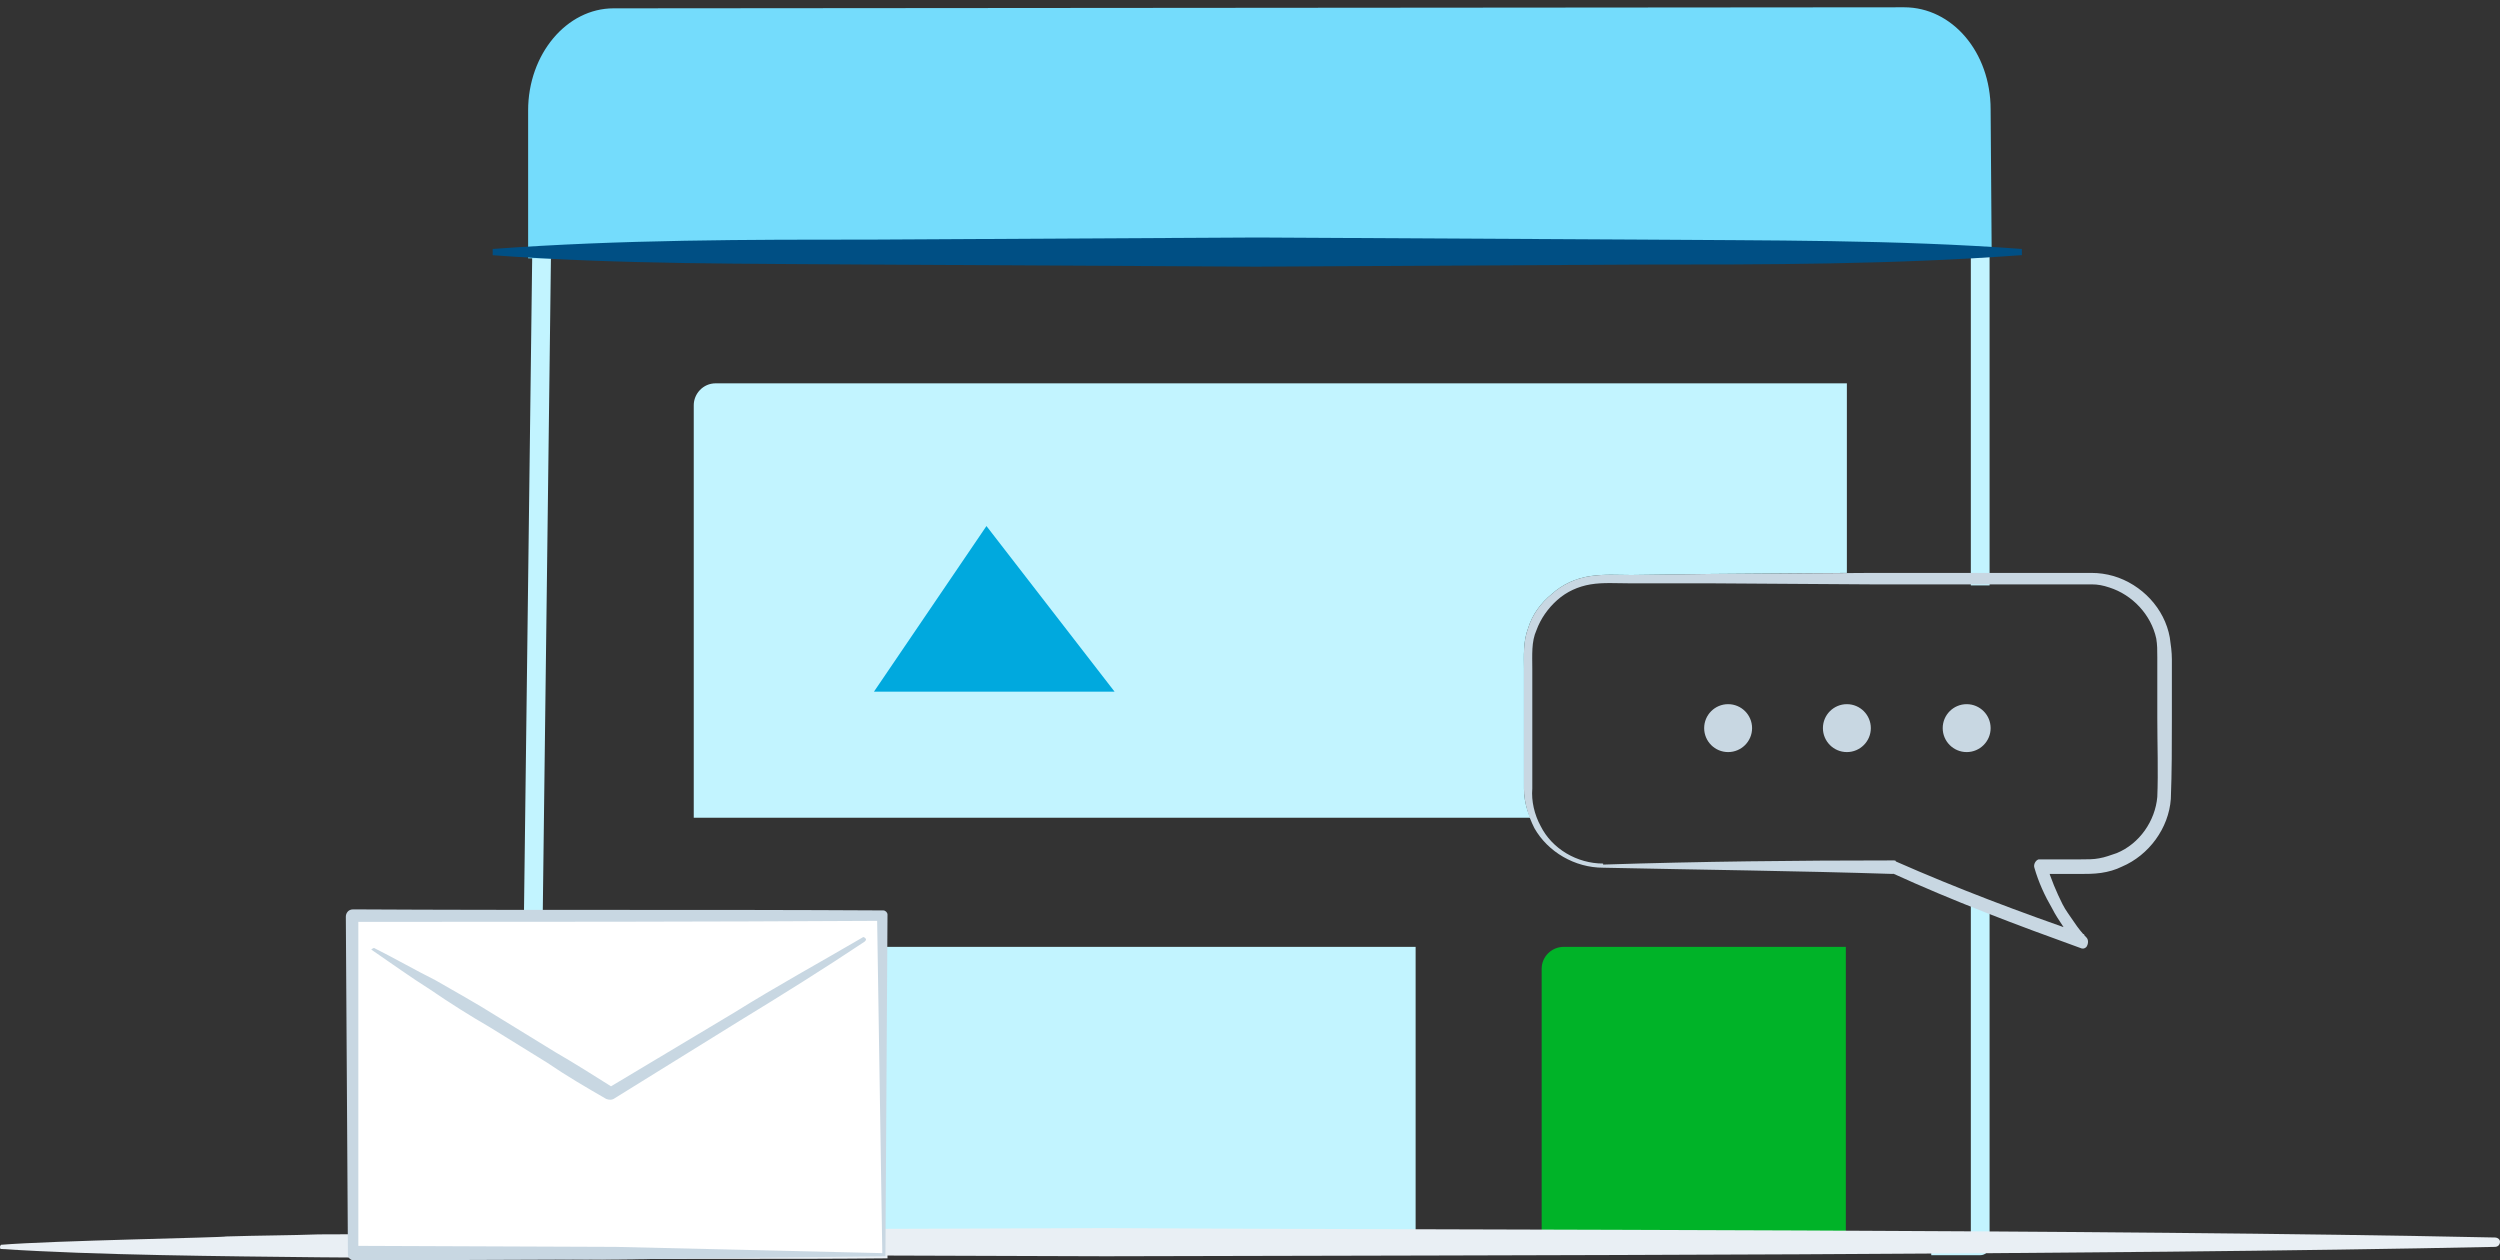 <svg id="wordAds" xmlns="http://www.w3.org/2000/svg" viewBox="0 0 240 121"><rect x="0" y="0" width="240" height="121" fill="#333333" stroke="none"/><style>.st0{fill:#c2f4ff}.st1{fill:#00b328}.st2{fill:#c8d7e2}.st3{fill:#00a9de}.st4{fill:#e9eff4}.st5{fill:#74dcfc}.st6{fill:#004f84}.st7{fill:#fff}</style><path class="st0" d="M51.1 23.9l-.8 63.8 1.8.3.8-64.1h-1.8zM189.2 23.6v32.6h1.8V23.5c-.6 0-1.2 0-1.8.1zM189.2 86.1v32.6h-3.8v1.8h4.7c.5 0 .9-.4.9-.9V87c-.6-.3-1.2-.7-1.8-.9zM84.8 90.9c0 9.6.2 19.1.1 28.7h51V90.9H84.8z"/><path class="st1" d="M177.2 119.6H148V93c0-1.2 1-2.1 2.1-2.1h27.1v28.7z"/><path class="st2" d="M153.9 83c9.3-.3 18.6-.4 27.9-.4.1 0 .2 0 .2.1 5.9 2.6 12 4.9 18.1 7l-.6 1c-.5-.5-1-1.1-1.4-1.7-.4-.6-.8-1.2-1.1-1.8-.7-1.2-1.3-2.5-1.7-3.9-.1-.3.1-.7.4-.8h4c.7 0 1.3 0 1.8-.1.6-.1 1.1-.3 1.7-.5 2.2-.9 3.7-3.1 3.9-5.4.1-2.4 0-5.1 0-7.6v-5.8c0-.7 0-1.2-.1-1.8-.5-2.3-2.3-4.2-4.5-4.9-.6-.2-1.1-.3-1.7-.3h-21.2l-15.4-.1h-7.7c-1.3 0-2.6-.1-3.8.1-1.2.2-2.3.7-3.2 1.5-.9.8-1.6 1.8-2 2.9-.5 1.1-.4 2.4-.4 3.7v11.5c-.1 1.2.2 2.5.8 3.6 1.1 2.2 3.5 3.6 6 3.6v.1zm0 .3c-2.7 0-5.3-1.5-6.6-3.8-.6-1.2-1-2.5-1-3.8V64.2c0-1.2-.1-2.6.4-3.9.4-1.3 1.2-2.4 2.3-3.3 1-.9 2.3-1.5 3.7-1.7 1.4-.2 2.6-.1 3.9-.1l7.7-.1 15.4-.1H200.8c.7 0 1.4.1 2.1.3 2.7.8 4.9 3.1 5.4 5.9.1.7.2 1.4.2 2.1V69c0 2.6 0 5.1-.1 7.7-.2 2.8-2.1 5.4-4.7 6.5-.6.3-1.3.5-2 .6-.7.1-1.4.1-2 .1h-3.8l.6-.8c.4 1.3.9 2.5 1.5 3.7.3.6.7 1.1 1.1 1.7s.8 1.1 1.2 1.5c.2.2.2.6 0 .9-.2.2-.4.2-.6.1-6.1-2.2-12.2-4.5-18.1-7.2l.2.1c-9.3-.3-18.6-.4-27.9-.6z"/><path class="st0" d="M146.3 75.7V64.2c0-1.2-.1-2.6.4-3.9.4-1.3 1.2-2.4 2.3-3.3 1-.9 2.3-1.5 3.7-1.7 1.4-.2 2.6-.1 3.9-.1l7.7-.1 13-.1V36.8H68.7c-1.2 0-2.1 1-2.1 2.1v39.6h80.3c-.4-.9-.6-1.9-.6-2.8z"/><circle class="st2" cx="188.8" cy="69.9" r="2.3"/><circle class="st2" cx="177.3" cy="69.9" r="2.3"/><circle class="st2" cx="165.9" cy="69.9" r="2.3"/><path class="st3" d="M83.9 66.4l10.8-15.9L107 66.4z"/><path class="st4" d="M239.5 118.8c-37.9-.8-95.5-.7-133.4-.9l-30.7.1c0 .8 0 1.7-.1 2.5l30.8.1c37.9-.1 95.5-.1 133.4-.9.3 0 .5-.2.5-.5 0-.2-.2-.4-.5-.4z"/><path class="st5" d="M50.7 24.8V10.6c0-5.4 3.7-9.8 8.2-9.8L182.8.7c4.6 0 8.3 4.3 8.3 9.8l.1 13.7-140.5.6z"/><path class="st6" d="M194 24.5c-12.3.9-24.5.9-36.7.9l-36.7.2-36.6-.2c-12.3-.1-24.5 0-36.7-.9v-.6C59.6 23 71.8 23 84 23l36.7-.2 36.7.2c12.3.1 24.5 0 36.7.9v.6z"/><path class="st4" d="M85.2 118.6c-9.8-.1-17.5-.1-27.4-.2l-27.2.1c-2.7.1-5.7.1-8.9.2 0 .1-16.8.4-21.6.8 0 0-.1.1-.1.2s0 .2.1.2c9.1.6 21.5.7 30.5.8l27.2.2c9.8-.1 17.6 0 27.4-.1v-2.2z"/><g><path class="st7" d="M84.9 120.4H34L33.9 88h50.9z"/><path class="st2" d="M85 120.6l-25.4.3-25.6.1c-.3 0-.6-.2-.6-.6L33.2 88c0-.3.2-.7.7-.7 17 .1 33.9 0 50.9.1.2 0 .4.2.4.4l-.2 32.8zm-.3-.3L84.2 88l.4.4c-17 .1-33.9.1-50.9.1l.7-.7v32.4l-.6-.6 25.3.1 25.6.6z"/><path class="st7" d="M35.9 91.1l23 13.9L83 90.2"/><path class="st2" d="M35.9 91c2 1 3.9 2.1 5.9 3.1 1.9 1.1 3.9 2.2 5.8 3.4l5.7 3.5c1.9 1.1 3.8 2.3 5.7 3.5h-.7l12.2-7.3c4-2.5 8.2-4.8 12.3-7.2.1-.1.2 0 .3.1.1.1 0 .2-.1.3-3.9 2.6-7.9 5.1-12 7.6l-12.1 7.5c-.2.1-.4.1-.7 0-1.9-1.1-3.8-2.2-5.7-3.5L47 98.6c-1.9-1.1-3.8-2.3-5.7-3.6-1.9-1.2-3.7-2.5-5.6-3.8 0 0-.1-.1 0-.1l.2-.1z"/></g></svg>